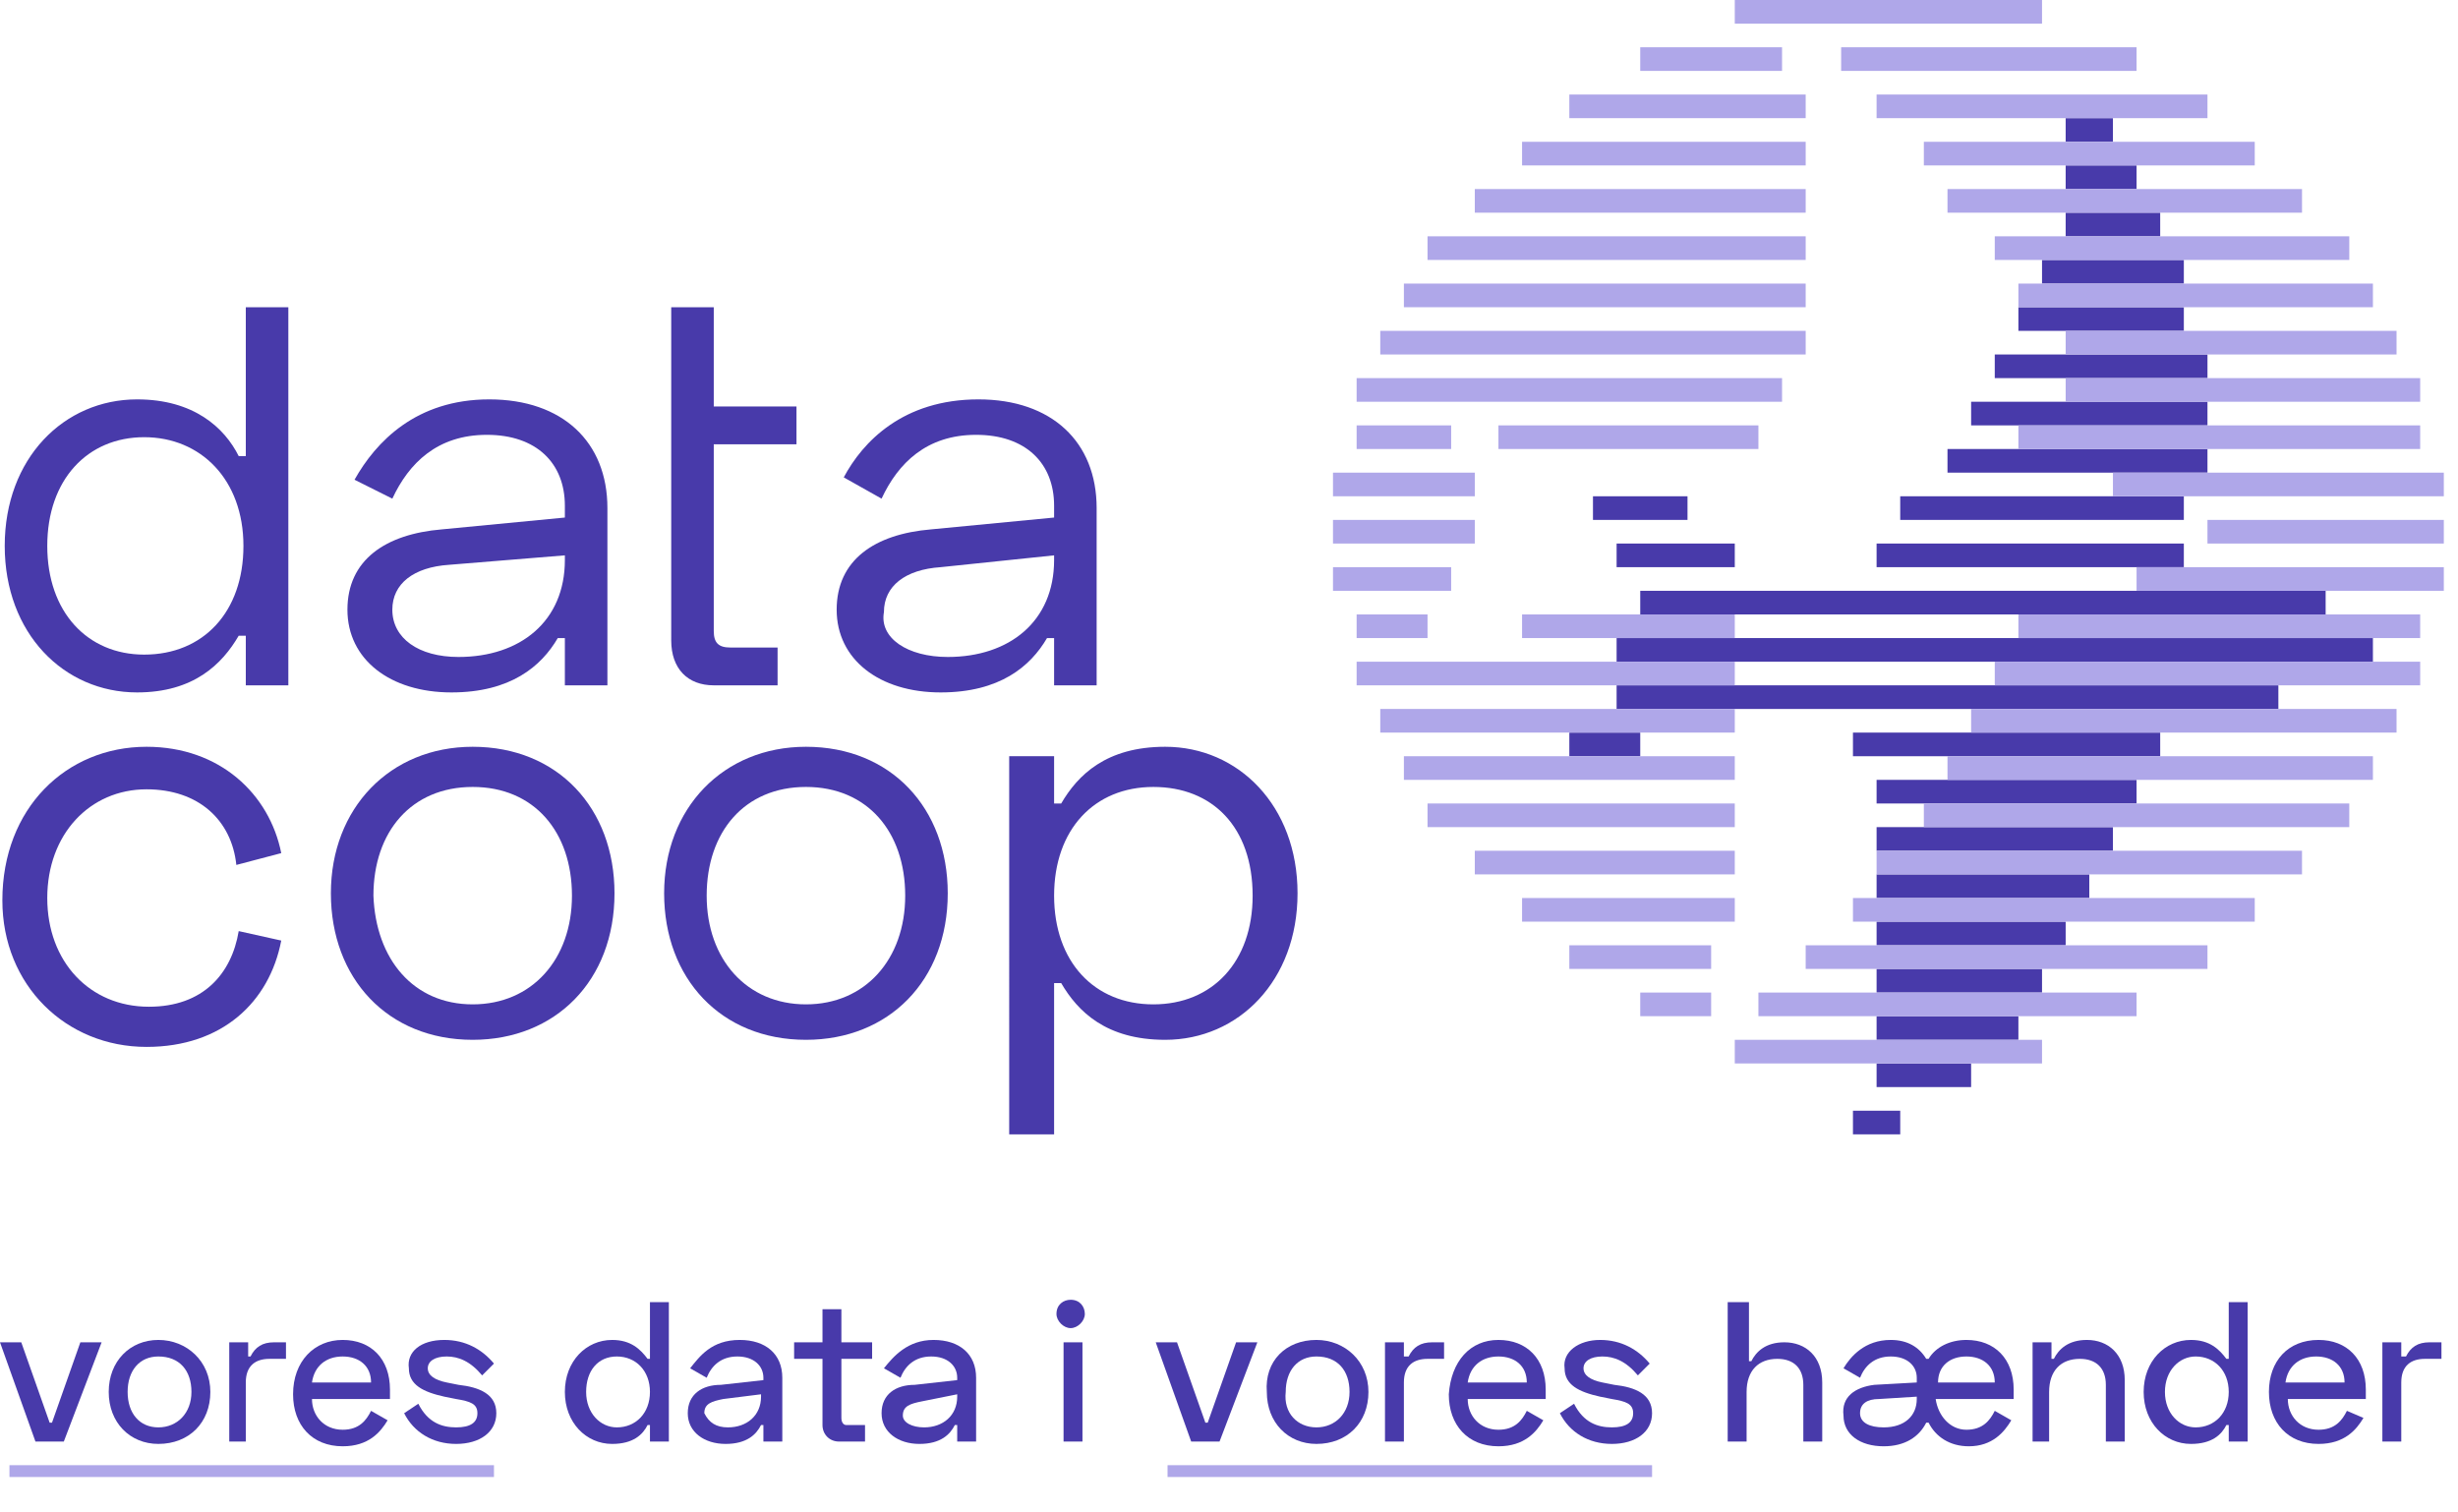 <?xml version="1.0" encoding="utf-8"?>
<!-- Generator: Adobe Illustrator 24.1.0, SVG Export Plug-In . SVG Version: 6.00 Build 0)  -->
<svg version="1.1" id="Layer_1" xmlns="http://www.w3.org/2000/svg" xmlns:xlink="http://www.w3.org/1999/xlink" x="0px" y="0px"
	 viewBox="0 0 104 64" style="enable-background:new 0 0 104 64;" xml:space="preserve">
<style type="text/css">
	.st0{fill:#483AAA;}
	.st1{fill:#AFA7E9;}
</style>
<g>
	<g>
		<path class="st0" d="M0.9,56.8l1.2,3.4h0.1l1.2-3.4h0.9L2.7,61H1.5L0,56.8H0.9z"/>
		<path class="st0" d="M6.7,56.7c1.2,0,2.2,0.9,2.2,2.2c0,1.3-0.9,2.2-2.2,2.2c-1.2,0-2.1-0.9-2.1-2.2C4.6,57.6,5.5,56.7,6.7,56.7z
			 M6.7,60.4c0.8,0,1.4-0.6,1.4-1.5c0-0.9-0.5-1.5-1.4-1.5c-0.8,0-1.3,0.6-1.3,1.5C5.4,59.8,5.9,60.4,6.7,60.4z"/>
		<path class="st0" d="M10.5,57.4h0.1c0.2-0.4,0.5-0.6,1-0.6h0.5v0.7h-0.7c-0.6,0-1,0.3-1,1V61H9.7v-4.2h0.8V57.4z"/>
		<path class="st0" d="M14.5,56.7c1.2,0,2,0.8,2,2.1v0.4h-3.3c0,0.7,0.5,1.3,1.3,1.3c0.7,0,1-0.4,1.2-0.8l0.7,0.4
			c-0.3,0.5-0.8,1.1-1.9,1.1c-1.3,0-2.1-0.9-2.1-2.2C12.4,57.6,13.3,56.7,14.5,56.7z M15.7,58.5c0-0.7-0.5-1.1-1.2-1.1
			c-0.7,0-1.2,0.4-1.3,1.1H15.7z"/>
		<path class="st0" d="M18.8,56.7c0.9,0,1.6,0.4,2.1,1l-0.5,0.5c-0.5-0.6-1-0.8-1.5-0.8c-0.5,0-0.8,0.2-0.8,0.5
			c0,0.3,0.3,0.5,0.8,0.6l0.5,0.1c0.9,0.1,1.6,0.4,1.6,1.2s-0.7,1.3-1.7,1.3c-1,0-1.8-0.5-2.2-1.3l0.6-0.4c0.4,0.8,1,1,1.6,1
			c0.6,0,0.9-0.2,0.9-0.6s-0.3-0.5-0.9-0.6l-0.5-0.1c-0.9-0.2-1.5-0.5-1.5-1.2C17.2,57.2,17.8,56.7,18.8,56.7z"/>
		<path class="st0" d="M28.3,61h-0.8v-0.7h-0.1c-0.2,0.4-0.6,0.8-1.5,0.8c-1.1,0-2-0.9-2-2.2s0.9-2.2,2-2.2c0.8,0,1.2,0.4,1.5,0.8
			h0.1v-2.4h0.8V61z M24.8,58.9c0,0.9,0.6,1.5,1.3,1.5c0.8,0,1.4-0.6,1.4-1.5c0-0.9-0.6-1.5-1.4-1.5C25.3,57.4,24.8,58,24.8,58.9z"
			/>
		<path class="st0" d="M31.3,56.7c1.1,0,1.8,0.6,1.8,1.6V61h-0.8v-0.7h-0.1c-0.2,0.4-0.6,0.8-1.5,0.8c-0.9,0-1.6-0.5-1.6-1.3
			c0-0.8,0.6-1.2,1.4-1.2l1.8-0.2v-0.1c0-0.5-0.4-0.9-1.1-0.9c-0.7,0-1.1,0.4-1.3,0.9l-0.7-0.4C29.6,57.4,30.1,56.7,31.3,56.7z
			 M30.8,60.4c0.8,0,1.4-0.5,1.4-1.3v-0.1l-1.6,0.2c-0.5,0.1-0.8,0.2-0.8,0.6C30,60.2,30.3,60.4,30.8,60.4z"/>
		<path class="st0" d="M34.8,56.8v-1.4h0.8v1.4h1.3v0.7h-1.3v2.5c0,0.2,0.1,0.3,0.2,0.3h0.8V61h-1.1c-0.4,0-0.7-0.3-0.7-0.7v-2.8
			h-1.2v-0.7H34.8z"/>
		<path class="st0" d="M39.5,56.7c1.1,0,1.8,0.6,1.8,1.6V61h-0.8v-0.7h-0.1c-0.2,0.4-0.6,0.8-1.5,0.8c-0.9,0-1.6-0.5-1.6-1.3
			c0-0.8,0.6-1.2,1.4-1.2l1.8-0.2v-0.1c0-0.5-0.4-0.9-1.1-0.9c-0.7,0-1.1,0.4-1.3,0.9l-0.7-0.4C37.8,57.4,38.4,56.7,39.5,56.7z
			 M39.1,60.4c0.8,0,1.4-0.5,1.4-1.3v-0.1L39,59.3c-0.5,0.1-0.8,0.2-0.8,0.6C38.2,60.2,38.6,60.4,39.1,60.4z"/>
		<path class="st0" d="M45.3,55c0.4,0,0.6,0.3,0.6,0.6c0,0.3-0.3,0.6-0.6,0.6c-0.3,0-0.6-0.3-0.6-0.6C44.7,55.2,45,55,45.3,55z
			 M45.7,61H45v-4.2h0.8V61z"/>
		<path class="st0" d="M49.8,56.8l1.2,3.4h0.1l1.2-3.4h0.9L51.6,61h-1.2l-1.5-4.2H49.8z"/>
		<path class="st0" d="M55.7,56.7c1.2,0,2.2,0.9,2.2,2.2c0,1.3-0.9,2.2-2.2,2.2c-1.2,0-2.1-0.9-2.1-2.2
			C53.5,57.6,54.4,56.7,55.7,56.7z M55.7,60.4c0.8,0,1.4-0.6,1.4-1.5c0-0.9-0.5-1.5-1.4-1.5c-0.8,0-1.3,0.6-1.3,1.5
			C54.3,59.8,54.9,60.4,55.7,60.4z"/>
		<path class="st0" d="M59.5,57.4h0.1c0.2-0.4,0.5-0.6,1-0.6h0.5v0.7h-0.7c-0.6,0-1,0.3-1,1V61h-0.8v-4.2h0.8V57.4z"/>
		<path class="st0" d="M63.4,56.7c1.2,0,2,0.8,2,2.1v0.4h-3.3c0,0.7,0.5,1.3,1.3,1.3c0.7,0,1-0.4,1.2-0.8l0.7,0.4
			c-0.3,0.5-0.8,1.1-1.9,1.1c-1.3,0-2.1-0.9-2.1-2.2C61.4,57.6,62.2,56.7,63.4,56.7z M64.6,58.5c0-0.7-0.5-1.1-1.2-1.1
			c-0.7,0-1.2,0.4-1.3,1.1H64.6z"/>
		<path class="st0" d="M67.7,56.7c0.9,0,1.6,0.4,2.1,1l-0.5,0.5c-0.5-0.6-1-0.8-1.5-0.8c-0.5,0-0.8,0.2-0.8,0.5
			c0,0.3,0.3,0.5,0.8,0.6l0.5,0.1c0.9,0.1,1.6,0.4,1.6,1.2s-0.7,1.3-1.7,1.3c-1,0-1.8-0.5-2.2-1.3l0.6-0.4c0.4,0.8,1,1,1.6,1
			c0.6,0,0.9-0.2,0.9-0.6s-0.3-0.5-0.9-0.6l-0.5-0.1c-0.9-0.2-1.5-0.5-1.5-1.2C66.1,57.2,66.8,56.7,67.7,56.7z"/>
		<path class="st0" d="M74,55.1v2.5h0.1c0.2-0.4,0.6-0.8,1.4-0.8c0.9,0,1.6,0.6,1.6,1.7V61h-0.8v-2.4c0-0.7-0.4-1.1-1.1-1.1
			c-0.8,0-1.3,0.5-1.3,1.4V61h-0.8v-5.9H74z"/>
		<path class="st0" d="M79.3,58.6l1.8-0.1v-0.2c0-0.5-0.4-0.9-1.1-0.9c-0.7,0-1.1,0.4-1.3,0.9L78,57.9c0.3-0.5,0.9-1.2,2-1.2
			c0.7,0,1.2,0.3,1.5,0.8h0.1c0.3-0.5,0.9-0.8,1.6-0.8c1.2,0,2,0.8,2,2.1v0.4h-3.3c0.1,0.7,0.6,1.3,1.3,1.3c0.7,0,1-0.4,1.2-0.8
			l0.7,0.4c-0.3,0.5-0.8,1.1-1.8,1.1c-0.8,0-1.4-0.4-1.7-1h-0.1c-0.3,0.6-0.9,1-1.8,1c-1,0-1.7-0.5-1.7-1.3
			C77.9,59.1,78.5,58.7,79.3,58.6z M79.7,60.4c0.9,0,1.4-0.5,1.4-1.2v-0.1l-1.6,0.1c-0.5,0-0.8,0.2-0.8,0.6
			C78.7,60.2,79.1,60.4,79.7,60.4z M84.4,58.5c0-0.7-0.5-1.1-1.2-1.1c-0.7,0-1.2,0.4-1.2,1.1H84.4z"/>
		<path class="st0" d="M86.8,56.8v0.7h0.1c0.2-0.4,0.6-0.8,1.4-0.8c0.9,0,1.6,0.6,1.6,1.7V61h-0.8v-2.4c0-0.7-0.4-1.1-1.1-1.1
			c-0.8,0-1.3,0.5-1.3,1.4V61H86v-4.2H86.8z"/>
		<path class="st0" d="M95.1,61h-0.8v-0.7h-0.1c-0.2,0.4-0.6,0.8-1.5,0.8c-1.1,0-2-0.9-2-2.2s0.9-2.2,2-2.2c0.8,0,1.2,0.4,1.5,0.8
			h0.1v-2.4h0.8V61z M91.6,58.9c0,0.9,0.6,1.5,1.3,1.5c0.8,0,1.4-0.6,1.4-1.5c0-0.9-0.6-1.5-1.4-1.5C92.2,57.4,91.6,58,91.6,58.9z"
			/>
		<path class="st0" d="M98.1,56.7c1.2,0,2,0.8,2,2.1v0.4h-3.3c0,0.7,0.5,1.3,1.3,1.3c0.7,0,1-0.4,1.2-0.8L100,60
			c-0.3,0.5-0.8,1.1-1.9,1.1c-1.3,0-2.1-0.9-2.1-2.2C96,57.6,96.8,56.7,98.1,56.7z M99.2,58.5c0-0.7-0.5-1.1-1.2-1.1
			c-0.7,0-1.2,0.4-1.3,1.1H99.2z"/>
		<path class="st0" d="M101.7,57.4h0.1c0.2-0.4,0.5-0.6,1-0.6h0.5v0.7h-0.7c-0.6,0-1,0.3-1,1V61h-0.8v-4.2h0.8V57.4z"/>
	</g>
	<g>
		<rect x="0.4" y="62" class="st1" width="20.5" height="0.5"/>
	</g>
	<g>
		<rect x="49.4" y="62" class="st1" width="20.5" height="0.5"/>
	</g>
	<g>
		<path class="st0" d="M12.2,29h-1.8v-2.1h-0.3c-0.7,1.2-1.9,2.4-4.3,2.4c-3.1,0-5.6-2.5-5.6-6.2s2.5-6.2,5.6-6.2
			c2.4,0,3.7,1.2,4.3,2.4h0.3V13h1.8V29z M2,23.1c0,2.8,1.7,4.6,4.1,4.6c2.5,0,4.2-1.8,4.2-4.6c0-2.8-1.8-4.6-4.2-4.6
			C3.7,18.5,2,20.3,2,23.1z"/>
		<path class="st0" d="M20.7,16.9c3.1,0,5,1.8,5,4.6V29h-1.8v-2h-0.3c-0.7,1.2-2,2.3-4.5,2.3c-2.6,0-4.4-1.4-4.4-3.5
			c0-2.1,1.6-3.2,4-3.4l5.2-0.5v-0.5c0-1.8-1.2-3-3.3-3c-2.1,0-3.3,1.2-4,2.7L15,20.3C15.9,18.7,17.6,16.9,20.7,16.9z M19.4,27.8
			c2.6,0,4.5-1.5,4.5-4.1v-0.2L19,23.9c-1.5,0.1-2.4,0.8-2.4,1.9C16.6,27,17.7,27.8,19.4,27.8z"/>
		<path class="st0" d="M28.4,13h1.8v4.2h3.5v1.6h-3.5v7.9c0,0.5,0.2,0.7,0.7,0.7h2V29h-2.7c-1.1,0-1.8-0.7-1.8-1.9V13z"/>
		<path class="st0" d="M41.4,16.9c3.1,0,5,1.8,5,4.6V29h-1.8v-2h-0.3c-0.7,1.2-2,2.3-4.5,2.3c-2.6,0-4.4-1.4-4.4-3.5
			c0-2.1,1.6-3.2,4-3.4l5.2-0.5v-0.5c0-1.8-1.2-3-3.3-3c-2.1,0-3.3,1.2-4,2.7l-1.6-0.9C36.5,18.7,38.2,16.9,41.4,16.9z M40.1,27.8
			c2.6,0,4.5-1.5,4.5-4.1v-0.2l-4.8,0.5c-1.5,0.1-2.4,0.8-2.4,1.9C37.2,27,38.4,27.8,40.1,27.8z"/>
	</g>
	<g>
		<path class="st0" d="M6.2,31.6c3.1,0,5.2,2,5.7,4.5L10,36.6c-0.2-1.9-1.6-3.2-3.8-3.2c-2.4,0-4.2,1.9-4.2,4.6
			c0,2.7,1.8,4.6,4.3,4.6c2.3,0,3.5-1.4,3.8-3.2l1.8,0.4c-0.5,2.6-2.5,4.5-5.7,4.5c-3.4,0-6.1-2.6-6.1-6.2
			C0.1,34.2,2.8,31.6,6.2,31.6z"/>
		<path class="st0" d="M20,31.6c3.6,0,6,2.6,6,6.2c0,3.7-2.5,6.2-6,6.2c-3.6,0-6-2.6-6-6.2C14,34.2,16.5,31.6,20,31.6z M20,42.5
			c2.5,0,4.2-1.9,4.2-4.6c0-2.7-1.6-4.6-4.2-4.6s-4.2,1.9-4.2,4.6C15.9,40.6,17.5,42.5,20,42.5z"/>
		<path class="st0" d="M34.1,31.6c3.6,0,6,2.6,6,6.2c0,3.7-2.5,6.2-6,6.2c-3.6,0-6-2.6-6-6.2C28.1,34.2,30.6,31.6,34.1,31.6z
			 M34.1,42.5c2.5,0,4.2-1.9,4.2-4.6c0-2.7-1.6-4.6-4.2-4.6s-4.2,1.9-4.2,4.6C29.9,40.6,31.6,42.5,34.1,42.5z"/>
		<path class="st0" d="M42.8,32h1.8V34h0.3c0.7-1.2,1.9-2.4,4.4-2.4c3.1,0,5.6,2.5,5.6,6.2c0,3.7-2.5,6.2-5.6,6.2
			c-2.5,0-3.7-1.2-4.4-2.4h-0.3V48h-1.9V32z M53,37.9c0-2.9-1.7-4.6-4.2-4.6c-2.5,0-4.2,1.8-4.2,4.6c0,2.8,1.7,4.6,4.2,4.6
			C51.3,42.5,53,40.7,53,37.9z"/>
	</g>
	<g>
		<g>
			<g>
				<rect x="84.4" y="15" class="st0" width="9" height="1"/>
			</g>
			<g>
				<rect x="83.4" y="17" class="st0" width="10" height="1"/>
			</g>
			<g>
				<rect x="85.4" y="13" class="st0" width="7" height="1"/>
			</g>
			<g>
				<rect x="86.4" y="11" class="st0" width="6" height="1"/>
			</g>
			<g>
				<rect x="87.4" y="9" class="st0" width="4" height="1"/>
			</g>
			<g>
				<rect x="87.4" y="7" class="st0" width="3" height="1"/>
			</g>
			<g>
				<rect x="87.4" y="5" class="st0" width="2" height="1"/>
			</g>
			<g>
				<rect x="82.4" y="19" class="st0" width="11" height="1"/>
			</g>
			<g>
				<rect x="80.4" y="21" class="st0" width="12" height="1"/>
			</g>
			<g>
				<rect x="79.4" y="23" class="st0" width="13" height="1"/>
			</g>
			<g>
				<rect x="69.4" y="25" class="st0" width="29" height="1"/>
			</g>
			<g>
				<rect x="68.4" y="27" class="st0" width="32" height="1"/>
			</g>
			<g>
				<rect x="68.4" y="29" class="st0" width="28" height="1"/>
			</g>
			<g>
				<rect x="78.4" y="31" class="st0" width="13" height="1"/>
			</g>
			<g>
				<rect x="79.4" y="33" class="st0" width="11" height="1"/>
			</g>
			<g>
				<rect x="79.4" y="35" class="st0" width="10" height="1"/>
			</g>
			<g>
				<rect x="79.4" y="37" class="st0" width="9" height="1"/>
			</g>
			<g>
				<rect x="79.4" y="39" class="st0" width="8" height="1"/>
			</g>
			<g>
				<rect x="79.4" y="41" class="st0" width="7" height="1"/>
			</g>
			<g>
				<rect x="79.4" y="43" class="st0" width="6" height="1"/>
			</g>
			<g>
				<rect x="79.4" y="45" class="st0" width="4" height="1"/>
			</g>
			<g>
				<rect x="78.4" y="47" class="st0" width="2" height="1"/>
			</g>
			<g>
				<rect x="68.4" y="23" class="st0" width="5" height="1"/>
			</g>
			<g>
				<rect x="67.4" y="21" class="st0" width="4" height="1"/>
			</g>
			<g>
				<rect x="66.4" y="31" class="st0" width="3" height="1"/>
			</g>
		</g>
		<g>
			<rect x="73.4" class="st1" width="13" height="1"/>
			<rect x="69.4" y="2" class="st1" width="6" height="1"/>
			<rect x="77.9" y="2" class="st1" width="12.5" height="1"/>
			<rect x="79.4" y="4" class="st1" width="14" height="1"/>
			<rect x="66.4" y="4" class="st1" width="10" height="1"/>
			<rect x="64.4" y="6" class="st1" width="12" height="1"/>
			<rect x="81.4" y="6" class="st1" width="14" height="1"/>
			<rect x="82.4" y="8" class="st1" width="15" height="1"/>
			<rect x="62.4" y="8" class="st1" width="14" height="1"/>
			<rect x="84.4" y="10" class="st1" width="15" height="1"/>
			<rect x="60.4" y="10" class="st1" width="16" height="1"/>
			<rect x="85.4" y="12" class="st1" width="15" height="1"/>
			<rect x="59.4" y="12" class="st1" width="17" height="1"/>
			<rect x="58.4" y="14" class="st1" width="18" height="1"/>
			<rect x="87.4" y="14" class="st1" width="14" height="1"/>
			<rect x="87.4" y="16" class="st1" width="15" height="1"/>
			<rect x="57.4" y="16" class="st1" width="18" height="1"/>
			<rect x="63.4" y="18" class="st1" width="11" height="1"/>
			<rect x="85.4" y="18" class="st1" width="17" height="1"/>
			<rect x="57.4" y="18" class="st1" width="4" height="1"/>
			<rect x="56.4" y="20" class="st1" width="6" height="1"/>
			<rect x="89.4" y="20" class="st1" width="14" height="1"/>
			<rect x="56.4" y="22" class="st1" width="6" height="1"/>
			<rect x="93.4" y="22" class="st1" width="10" height="1"/>
			<rect x="73.4" y="44" class="st1" width="13" height="1"/>
			<rect x="69.4" y="42" class="st1" width="3" height="1"/>
			<rect x="74.4" y="42" class="st1" width="16" height="1"/>
			<rect x="66.4" y="40" class="st1" width="6" height="1"/>
			<rect x="76.4" y="40" class="st1" width="17" height="1"/>
			<rect x="78.4" y="38" class="st1" width="17" height="1"/>
			<rect x="64.4" y="38" class="st1" width="9" height="1"/>
			<rect x="62.4" y="36" class="st1" width="11" height="1"/>
			<rect x="79.4" y="36" class="st1" width="18" height="1"/>
			<rect x="60.4" y="34" class="st1" width="13" height="1"/>
			<rect x="81.4" y="34" class="st1" width="18" height="1"/>
			<rect x="59.4" y="32" class="st1" width="14" height="1"/>
			<rect x="82.4" y="32" class="st1" width="18" height="1"/>
			<rect x="58.4" y="30" class="st1" width="15" height="1"/>
			<rect x="83.4" y="30" class="st1" width="18" height="1"/>
			<rect x="84.4" y="28" class="st1" width="18" height="1"/>
			<rect x="57.4" y="28" class="st1" width="16" height="1"/>
			<rect x="64.4" y="26" class="st1" width="9" height="1"/>
			<rect x="57.4" y="26" class="st1" width="3" height="1"/>
			<rect x="85.4" y="26" class="st1" width="17" height="1"/>
			<rect x="90.4" y="24" class="st1" width="13" height="1"/>
			<rect x="56.4" y="24" class="st1" width="5" height="1"/>
		</g>
	</g>
</g>
</svg>
